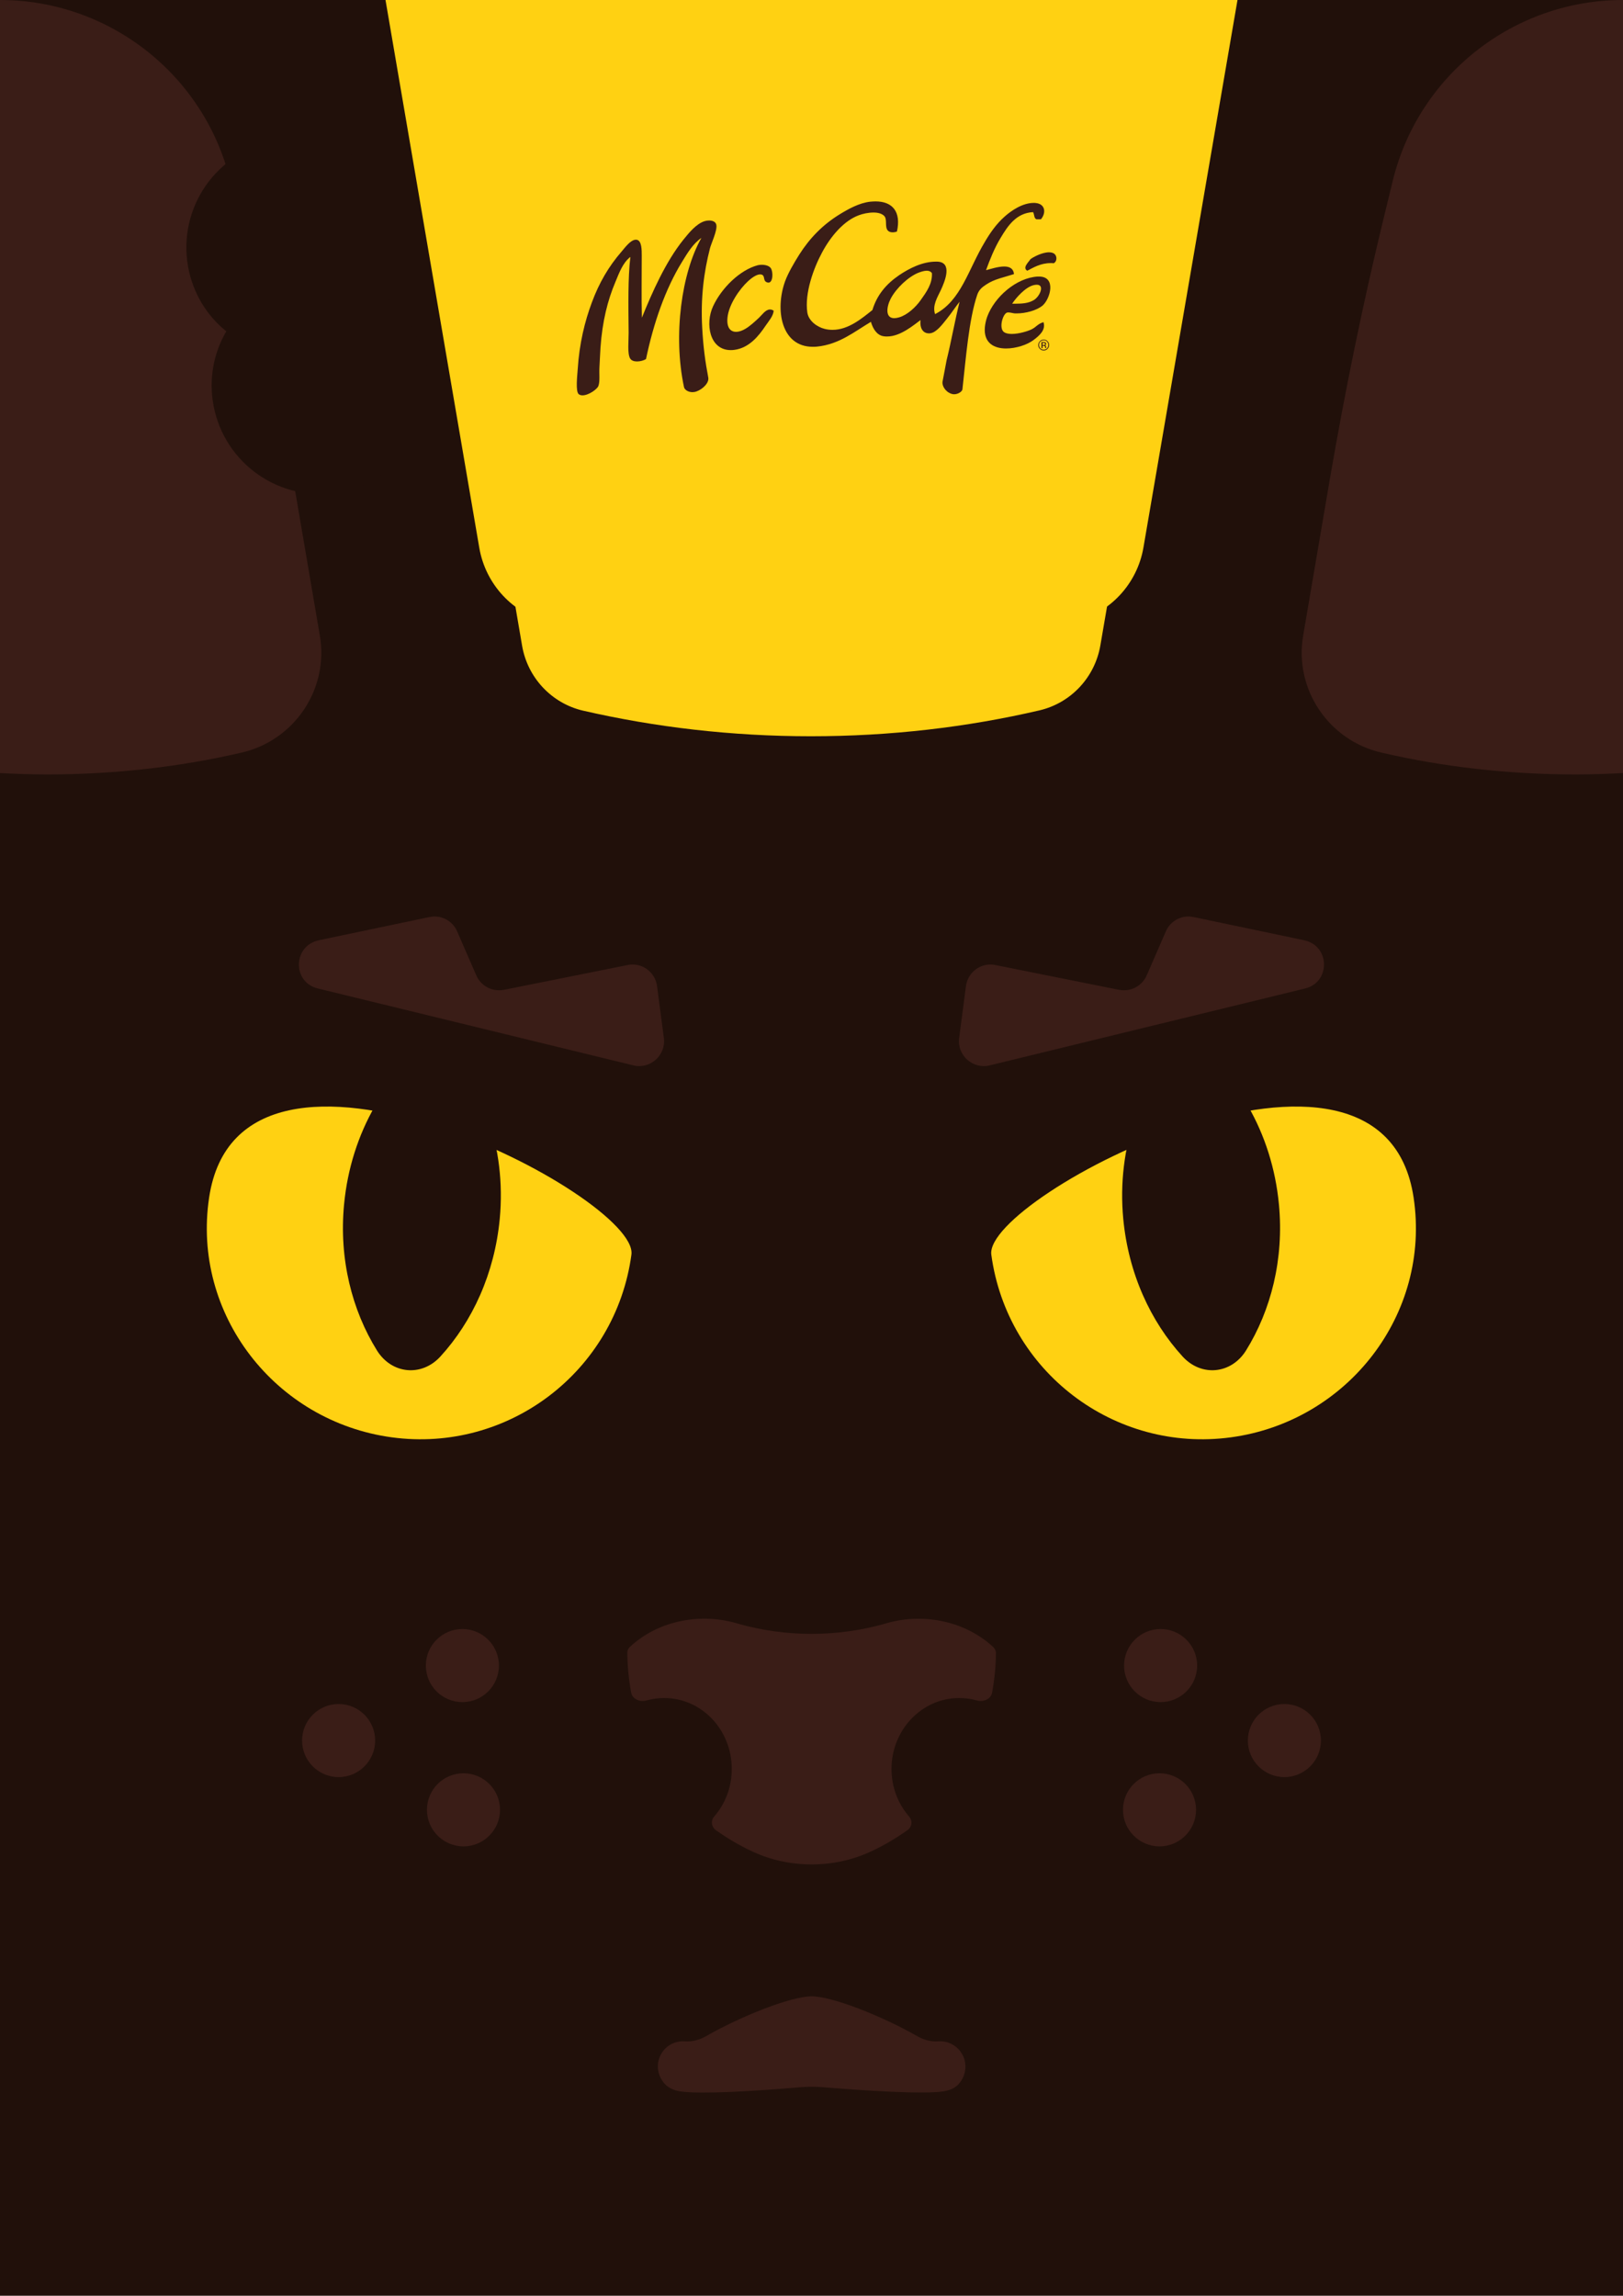 <?xml version="1.0" encoding="utf-8"?>
<!-- Generator: Adobe Illustrator 24.2.3, SVG Export Plug-In . SVG Version: 6.00 Build 0)  -->
<svg version="1.1" id="Layer_1" xmlns="http://www.w3.org/2000/svg" xmlns:xlink="http://www.w3.org/1999/xlink" x="0px" y="0px"
	 viewBox="0 0 595.3 841.9" style="enable-background:new 0 0 595.3 841.9;" xml:space="preserve">
<style type="text/css">
	.st0{opacity:0.38;}
	.st1{fill:#FFFFFF;}
	.st2{fill:#00080A;}
	.st3{fill:#F80102;}
	.st4{fill:#21100A;}
	.st5{fill:#3A1D17;}
	.st6{fill:#FFD112;}
	.st7{display:none;fill:#21100A;}
	.st8{display:none;}
	.st9{display:inline;}
	.st10{fill:none;stroke:#FFD112;stroke-miterlimit:10;}
	.st11{display:none;fill:#3A1D17;}
</style>
<g>
	<rect y="0" class="st4" width="595.3" height="841.9"/>
	<g>
		<path class="st6" d="M191.5,236.8c2,11.7,10.8,21.1,22.3,23.8c26.5,6.1,54.6,9.4,83.6,9.4c29.2,0,57.3-3.3,83.9-9.5
			c11.5-2.7,20.3-12.1,22.3-23.8L444.3,0H151L191.5,236.8z"/>
		<path class="st6" d="M201.4,228.2c30.5,7,62.7,10.8,96,10.8c33.5,0,65.8-3.8,96.4-10.9c13.2-3.1,23.3-13.9,25.6-27.3L453.9,0
			H141.4l34.4,200.9C178.1,214.3,188.2,225.2,201.4,228.2z"/>
		<g id="g10_2_" transform="matrix(1.333,0,0,-1.333,0,3332)">
			<g id="g12_2_" transform="scale(0.1)">
				<g id="g14_2_" transform="scale(3.813)">
					<path id="path16_2_" class="st5" d="M757,6373.5c-4.9,0-11.4-3.4-13.4-5c-1.2-2-6-6.1-2.3-8.3c4.2,2.1,9.4,5.5,16.9,5.5
						c0.7,0,1.5,0,2.2-0.1c2.4,1.2,2.5,4.8,0.8,6.5C760.2,6373.1,758.7,6373.5,757,6373.5L757,6373.5z"/>
				</g>
				<g id="g18_2_" transform="scale(1.565)">
					<path id="path20_2_" class="st5" d="M1339.3,15506.6c-2.5,0-4.9-0.3-7-0.8c-31.1-8.2-63.5-39.7-78.5-72
						c-14.3-30.6-6.4-77.2,30.9-77.2h0c2.1,0,4.2,0.1,6.4,0.4c26.1,3.4,42.9,24.4,55,42.5c5.6,8.2,13.4,16.8,14.2,26.3
						c-2.3,1.6-4.4,2.2-6.5,2.2c-7.9,0-14.2-9.8-19.3-14.5c-7.3-6.8-15.7-14.7-24.3-19.7c-5.1-3-10.3-4.8-15-5.1h0c-0.3,0-0.7,0-1,0
						c-9.8,0-16.9,7.3-15.1,25c2.2,22.8,21,50.1,36.1,64c4.9,4.6,14.3,12,21.3,12c1,0,2-0.2,3-0.5c5.6-2.2,2.4-9.7,7.3-12.6
						c1.6-1,3.1-1.4,4.3-1.4h0c8.3,0,8.5,19.4,4.1,25.5C1352.4,15504.8,1345.7,15506.6,1339.3,15506.6z"/>
				</g>
				<g id="g22_2_" transform="scale(1.398)">
					<path id="path24_2_" class="st5" d="M1395.7,17446.1c-3.1,0-6.3-0.5-9.1-1.4c-16.2-5.2-30.4-22.6-41.6-36.5
						c-34.5-42.9-61.2-102.9-81.6-153.4c-1.1,39.8-0.2,82.3-0.3,121.6c0,11.4,0.2,30.1-9.9,31.8c-0.5,0.1-1.1,0.1-1.6,0.1
						c-10.3,0-21.3-15.3-28-23.1c-25.9-29.9-44.4-61.8-58.7-100.4c-13.8-37-24.6-80.4-27.8-131.1c-0.8-12.4-4.7-44.4,2.1-49.5
						c2-1.5,4.5-2.2,7.3-2.2c12,0,28.9,12,31.3,18.5c3.4,9.4,1.2,23.6,2.1,37.8c0.8,13,1.3,27.9,2,37.7
						c3.7,51.6,13.9,92.7,29.5,129.5c7.4,17.8,14.4,37.4,29.3,48.9h0c-4.9-41.8-3.9-95.4-3.4-149.3c0.1-16.6-2.7-40.3,2.8-50.3
						c2.5-4.4,7.9-6.1,13.7-6.1h0c6.5,0,13.6,2.1,17.7,4.7c14.9,71.2,38.1,138,70.8,191.1c10.9,17.8,21.7,36,38.2,47.3h0
						c-39-68.7-56-191.2-34.3-293.2c0.7-5,7.6-10.3,16.6-10.3c2.5,0,5.2,0.4,8,1.4c11.5,3.9,25.5,16.6,23.2,27.6
						c-5.9,30.8-9.9,60.5-11.9,97.5c-3.3,59.2,3.3,110,15.4,157c2.7,9.9,14.4,34.5,12.5,45.4
						C1409,17443.6,1402.6,17446.1,1395.7,17446.1L1395.7,17446.1z"/>
				</g>
				<g id="g26_2_" transform="scale(3.73)">
					<path id="path28_2_" class="st5" d="M768.3,6449v-4.4h0.8v1.7h0.6c0.4,0,0.7,0,0.9-0.1c0.3-0.2,0.4-0.5,0.4-1v-0.4l0-0.1
						c0,0,0,0,0,0c0,0,0,0,0,0h0.7l0,0.1c0,0,0,0.1,0,0.2c0,0.1,0,0.2,0,0.3v0.3c0,0.2-0.1,0.5-0.2,0.7c-0.2,0.2-0.4,0.4-0.8,0.4
						c0.3,0,0.5,0.1,0.6,0.2c0.3,0.2,0.4,0.5,0.4,0.9c0,0.6-0.2,0.9-0.7,1.1c-0.3,0.1-0.7,0.2-1.2,0.2H768.3z M769.1,6448.5h0.7
						c0.4,0,0.7-0.1,0.9-0.2c0.2-0.1,0.3-0.3,0.3-0.6c0-0.3-0.2-0.6-0.5-0.7c-0.2-0.1-0.4-0.1-0.7-0.1h-0.7V6448.5z"/>
				</g>
				<g id="g30_2_" transform="scale(3.813)">
					<path id="path32_2_" class="st5" d="M749.8,6356c-0.3,0-0.7,0-1,0c-15.3-0.9-31.1-14.6-36.4-29c-0.9-2.5-1.5-5.4-1.7-7.7
						c-0.9-11.3,6.7-15.2,15.3-15.2c7.3,0,15.3,2.7,19.7,6c3.7,2.8,9.3,7.1,7.3,13h0c-4.5-1.4-5-3.5-8.8-5.3
						c-2.5-1.2-8.8-3.2-14-3.2c-2.1,0-4.1,0.3-5.5,1.2c-4.1,2.5-1.2,13.1,2,14.2c0.3,0.1,0.7,0.1,1.1,0.1c1.5,0,3.2-0.6,4.6-0.7
						c0.4,0,0.8,0,1.2,0c6.5,0,14.5,2.1,18.8,5.7C757.9,6339.9,762.5,6356,749.8,6356L749.8,6356z M748.2,6350.1
						c5.9,0,2.2-8.5-2.2-11.1c-3.7-2.2-7.9-2.6-13.3-2.6c-0.8,0-1.5,0-2.3,0c2.9,4.4,9.5,11.9,15.5,13.4
						C746.8,6350,747.5,6350.1,748.2,6350.1L748.2,6350.1z"/>
				</g>
				<g id="g34_2_" transform="scale(3.754)">
					<path id="path36_2_" class="st5" d="M765,6409.7c-1.1,0-2-0.4-2.8-1.2c-0.8-0.8-1.2-1.7-1.2-2.8c0-1.1,0.4-2.1,1.2-2.8
						c0.8-0.8,1.7-1.2,2.8-1.2s2.1,0.4,2.8,1.2c0.8,0.8,1.2,1.7,1.2,2.8c0,1.1-0.4,2.1-1.2,2.8
						C767.1,6409.3,766.2,6409.7,765,6409.7L765,6409.7z M765,6409.2c1,0,1.8-0.3,2.4-1c0.7-0.7,1-1.5,1-2.4c0-1-0.3-1.8-1-2.5
						c-0.7-0.7-1.5-1-2.4-1c-1,0-1.8,0.3-2.4,1c-0.7,0.7-1,1.5-1,2.5c0,1,0.3,1.8,1,2.4C763.3,6408.8,764.1,6409.2,765,6409.2z"/>
				</g>
				<g id="g38_2_" transform="scale(3.731)">
					<path id="path40_2_" class="st5" d="M645.7,6551.1c-1.2,0-2.5-0.1-3.8-0.2c-8.3-0.9-16.4-5.5-22.6-9.3
						c-12.4-7.6-22.1-17.5-29.9-29.8c-4-6.4-8.1-13.4-10.4-19.6c-7.6-21.1-2.8-48.3,20.4-48.3c0.9,0,1.9,0,2.9,0.1
						c16.6,1.6,28,11.2,40,18.3c1.5-5.2,4.4-9.8,9.2-10.6c0.9-0.2,1.9-0.2,2.8-0.2c9.9,0,19.7,8.6,24.6,12.1l0,0
						c-0.7-6.3,2-9.8,6.2-9.8c0.4,0,0.8,0,1.1,0.1c4.5,0.6,9,6.8,12,10.5c3.8,4.7,7,9.7,9.5,12.7l0,0c-3.5-14-6.1-29-9.6-43.2
						l-1.3-6.9v0c-0.5-2.8-1.1-5.8-1.7-8.9c-0.4-2.7,1.8-7.3,6.7-8.9c0.6-0.2,1.3-0.3,1.9-0.3h0c3,0,6,2.1,6.1,3.7
						c2.6,23.2,4.7,51.2,10.9,69.6c1.2,3.6,3.5,5.6,6.6,7.6c6.1,4.1,13.2,5.3,20.5,7.7c-0.4,4.3-3.5,5.6-7.2,5.6
						c-4.6,0-10.2-1.9-13.4-2.7c2.8,7.7,6.2,16.3,10.7,23.7c5.3,8.9,11.6,18.5,24,19.1c1-1.7,0.6-4.6,2.5-5.3c1.1,0,2.2,0,3.3,0
						c4.1,5,3,11.3-3.7,12c-0.5,0.1-1.1,0.1-1.6,0.1l0,0c0,0,0,0,0,0v0c-8.4,0-16.7-5.8-21.5-10.1c-6.2-5.5-10.8-12.2-14.6-18.7
						c-12.2-20.2-17.5-43.4-36.7-53.2c-2.1,6.5,1.7,12.2,4.4,18c2.8,6.1,8.8,20.4-2.9,20.7c-0.3,0-0.6,0-0.8,0
						c-10,0-19.6-4.9-27.2-10c-9.6-6.6-16.3-14.5-19.7-25.7c-7.8-6.2-17.7-14.6-29.4-14.6c-1.9,0-3.8,0.2-5.8,0.7
						c-5.7,1.4-11.9,6-12.8,12.1c-2.1,14.3,4.7,32.8,10.8,44.1c6.6,12.4,16.3,23.6,27.2,27.6c2.9,1.1,7,2,10.8,2
						c3.2,0,6.1-0.7,7.9-2.5c2.4-2.5,0.3-7.7,2.5-10.6c0.8-1,2.1-1.5,3.7-1.5c1,0,2.2,0.2,3.2,0.6
						C664.7,6543.3,658.4,6551.1,645.7,6551.1L645.7,6551.1z M683.5,6500c1.5,0,2.9-0.5,3.8-1.8c0.4-7.9-4.2-14.1-8.3-19.9
						c-3.8-5.4-10-11-15.9-12.7c-1.4-0.4-2.6-0.6-3.6-0.6l0,0c-6.8,0-5.7,8.4-2.6,14.4c4.1,7.8,13,16.1,20.4,19.1
						C679.2,6499.2,681.5,6500,683.5,6500L683.5,6500z"/>
				</g>
			</g>
		</g>
	</g>
	<path class="st5" d="M117.3,233l-9.9-58c-5.4-31.4-11.8-62.7-19.3-93.7l-3.6-14.8C75.1,27.5,40.1,0,0,0h0v283.5
		c5.8,0.3,11.6,0.5,17.4,0.5c24.8,0,48.8-2.8,71.2-8C108.1,271.5,120.7,252.6,117.3,233z"/>
	<path class="st5" d="M478,233l9.9-58c5.4-31.4,11.8-62.7,19.3-93.7l3.6-14.8c9.4-39,44.4-66.5,84.5-66.5h0v283.5
		c-5.8,0.3-11.6,0.5-17.4,0.5c-24.8,0-48.8-2.8-71.2-8C487.2,271.5,474.6,252.6,478,233z"/>
	<path class="st4" d="M147.2,83.6c-4-21.6-24.7-35.9-46.3-31.9S65.1,76.3,69,97.9c1.8,9.7,6.9,17.9,14,23.6
		c-4.6,7.9-6.5,17.4-4.7,27.1c4,21.6,24.7,35.9,46.3,31.9s35.9-24.7,31.9-46.3c-1.8-9.7-6.9-17.9-14-23.6
		C147.1,102.7,149,93.2,147.2,83.6z"/>
</g>
<path class="st5" d="M364.4,604.1L364.4,604.1c-9.9-9.3-25.1-12.8-39-8.9l-1,0.3c-17.4,4.9-36.1,4.9-53.5,0l-1-0.3
	c-13.9-3.9-29.1-0.5-39,8.9h0c-0.5,0.5-0.8,1.2-0.8,1.9c0,2.2,0.1,7.6,1.4,14.7c0.4,2.3,3.1,3.6,5.6,2.9c2.1-0.6,4.3-0.9,6.5-0.9
	c13.7,0,24.8,11.6,24.8,26c0,6.7-2.4,12.8-6.4,17.4c-1.4,1.6-1.1,3.8,0.6,5.1c4,2.8,8.4,5.5,13.4,7.8c13.5,6.3,29.9,6.3,43.4,0
	c5-2.3,9.4-5,13.4-7.8c1.8-1.3,2-3.5,0.6-5.1c-4-4.6-6.4-10.7-6.4-17.4c0-14.3,11.1-26,24.8-26c2.3,0,4.5,0.3,6.5,0.9
	c2.5,0.7,5.2-0.6,5.6-2.9c1.3-7.1,1.4-12.5,1.4-14.7C365.2,605.3,364.9,604.6,364.4,604.1z"/>
<g>
	<g>
		<circle class="st5" cx="169.6" cy="610.8" r="13.4"/>
		<circle class="st5" cx="170" cy="663.7" r="13.4"/>
		<circle class="st5" cx="124.2" cy="638.3" r="13.4"/>
	</g>
	<g>
		<circle class="st5" cx="425.7" cy="610.8" r="13.4"/>
		<circle class="st5" cx="425.3" cy="663.7" r="13.4"/>
		<circle class="st5" cx="471.1" cy="638.3" r="13.4"/>
	</g>
</g>
<g>
	<g>
		<g>
			<path class="st6" d="M231.6,460.1c-5.8,42.8-45.1,72.8-87.9,67s-73.4-45.2-67-87.9C88.1,362.6,234.5,438.8,231.6,460.1z"/>
		</g>
		<path class="st4" d="M183.3,447c2.5-26.5-6.7-51-22.6-66.6c-18.5,12.4-32,34.8-34.5,61.3c-1.9,20,2.9,38.8,12.1,53.6
			c5.4,8.6,16.3,9.7,23.2,2.2C173.3,484.6,181.4,467,183.3,447z"/>
	</g>
	<g>
		<g>
			<path class="st6" d="M363.6,460.1c5.8,42.8,45.1,72.8,87.9,67s73.4-45.2,67-87.9C507.1,362.6,360.8,438.8,363.6,460.1z"/>
		</g>
		<path class="st4" d="M412,447c-2.5-26.5,6.7-51,22.6-66.6c18.5,12.4,32,34.8,34.5,61.3c1.9,20-2.9,38.8-12.1,53.6
			c-5.4,8.6-16.3,9.7-23.2,2.2C422,484.6,413.9,467,412,447z"/>
	</g>
</g>
<g>
	<path class="st5" d="M116.6,362.5l115.7,28.2c6.2,1.5,12-3.7,11.2-10l-2.5-19.1c-0.7-5.2-5.7-8.8-10.8-7.7l-45.4,9.1
		c-4.2,0.8-8.4-1.4-10.1-5.3l-7-16.1c-1.7-4-6-6.2-10.2-5.3l-40.5,8.5C107.4,346.8,107.1,360.2,116.6,362.5z"/>
	<path class="st5" d="M478.7,362.5L363,390.7c-6.2,1.5-12-3.7-11.2-10l2.5-19.1c0.7-5.2,5.7-8.8,10.8-7.7l45.4,9.1
		c4.2,0.8,8.4-1.4,10.1-5.3l7-16.1c1.7-4,6-6.2,10.2-5.3l40.5,8.5C487.9,346.8,488.1,360.2,478.7,362.5z"/>
</g>
<path class="st5" d="M353.6,754.8c-1.4-3.9-5.2-6.5-9.4-6.2c-2.7,0.2-5.3-0.5-7.6-1.8c-12.9-7.4-31.3-14.7-38.9-14.7
	c-7.6,0-26,7.3-38.9,14.7c-2.3,1.3-5,2-7.6,1.8c-4.2-0.3-8,2.2-9.4,6.2c-1.2,3.4-0.2,7.1,2.2,9.6c1.2,1.2,2.9,2,4.6,2.4
	c4.3,0.9,17.4,1,45.4-1.4c2.5-0.2,5-0.2,7.5,0c28,2.3,41.1,2.3,45.4,1.4c1.7-0.4,3.4-1.1,4.6-2.4C353.8,762,354.8,758.3,353.6,754.8
	z"/>
</svg>
